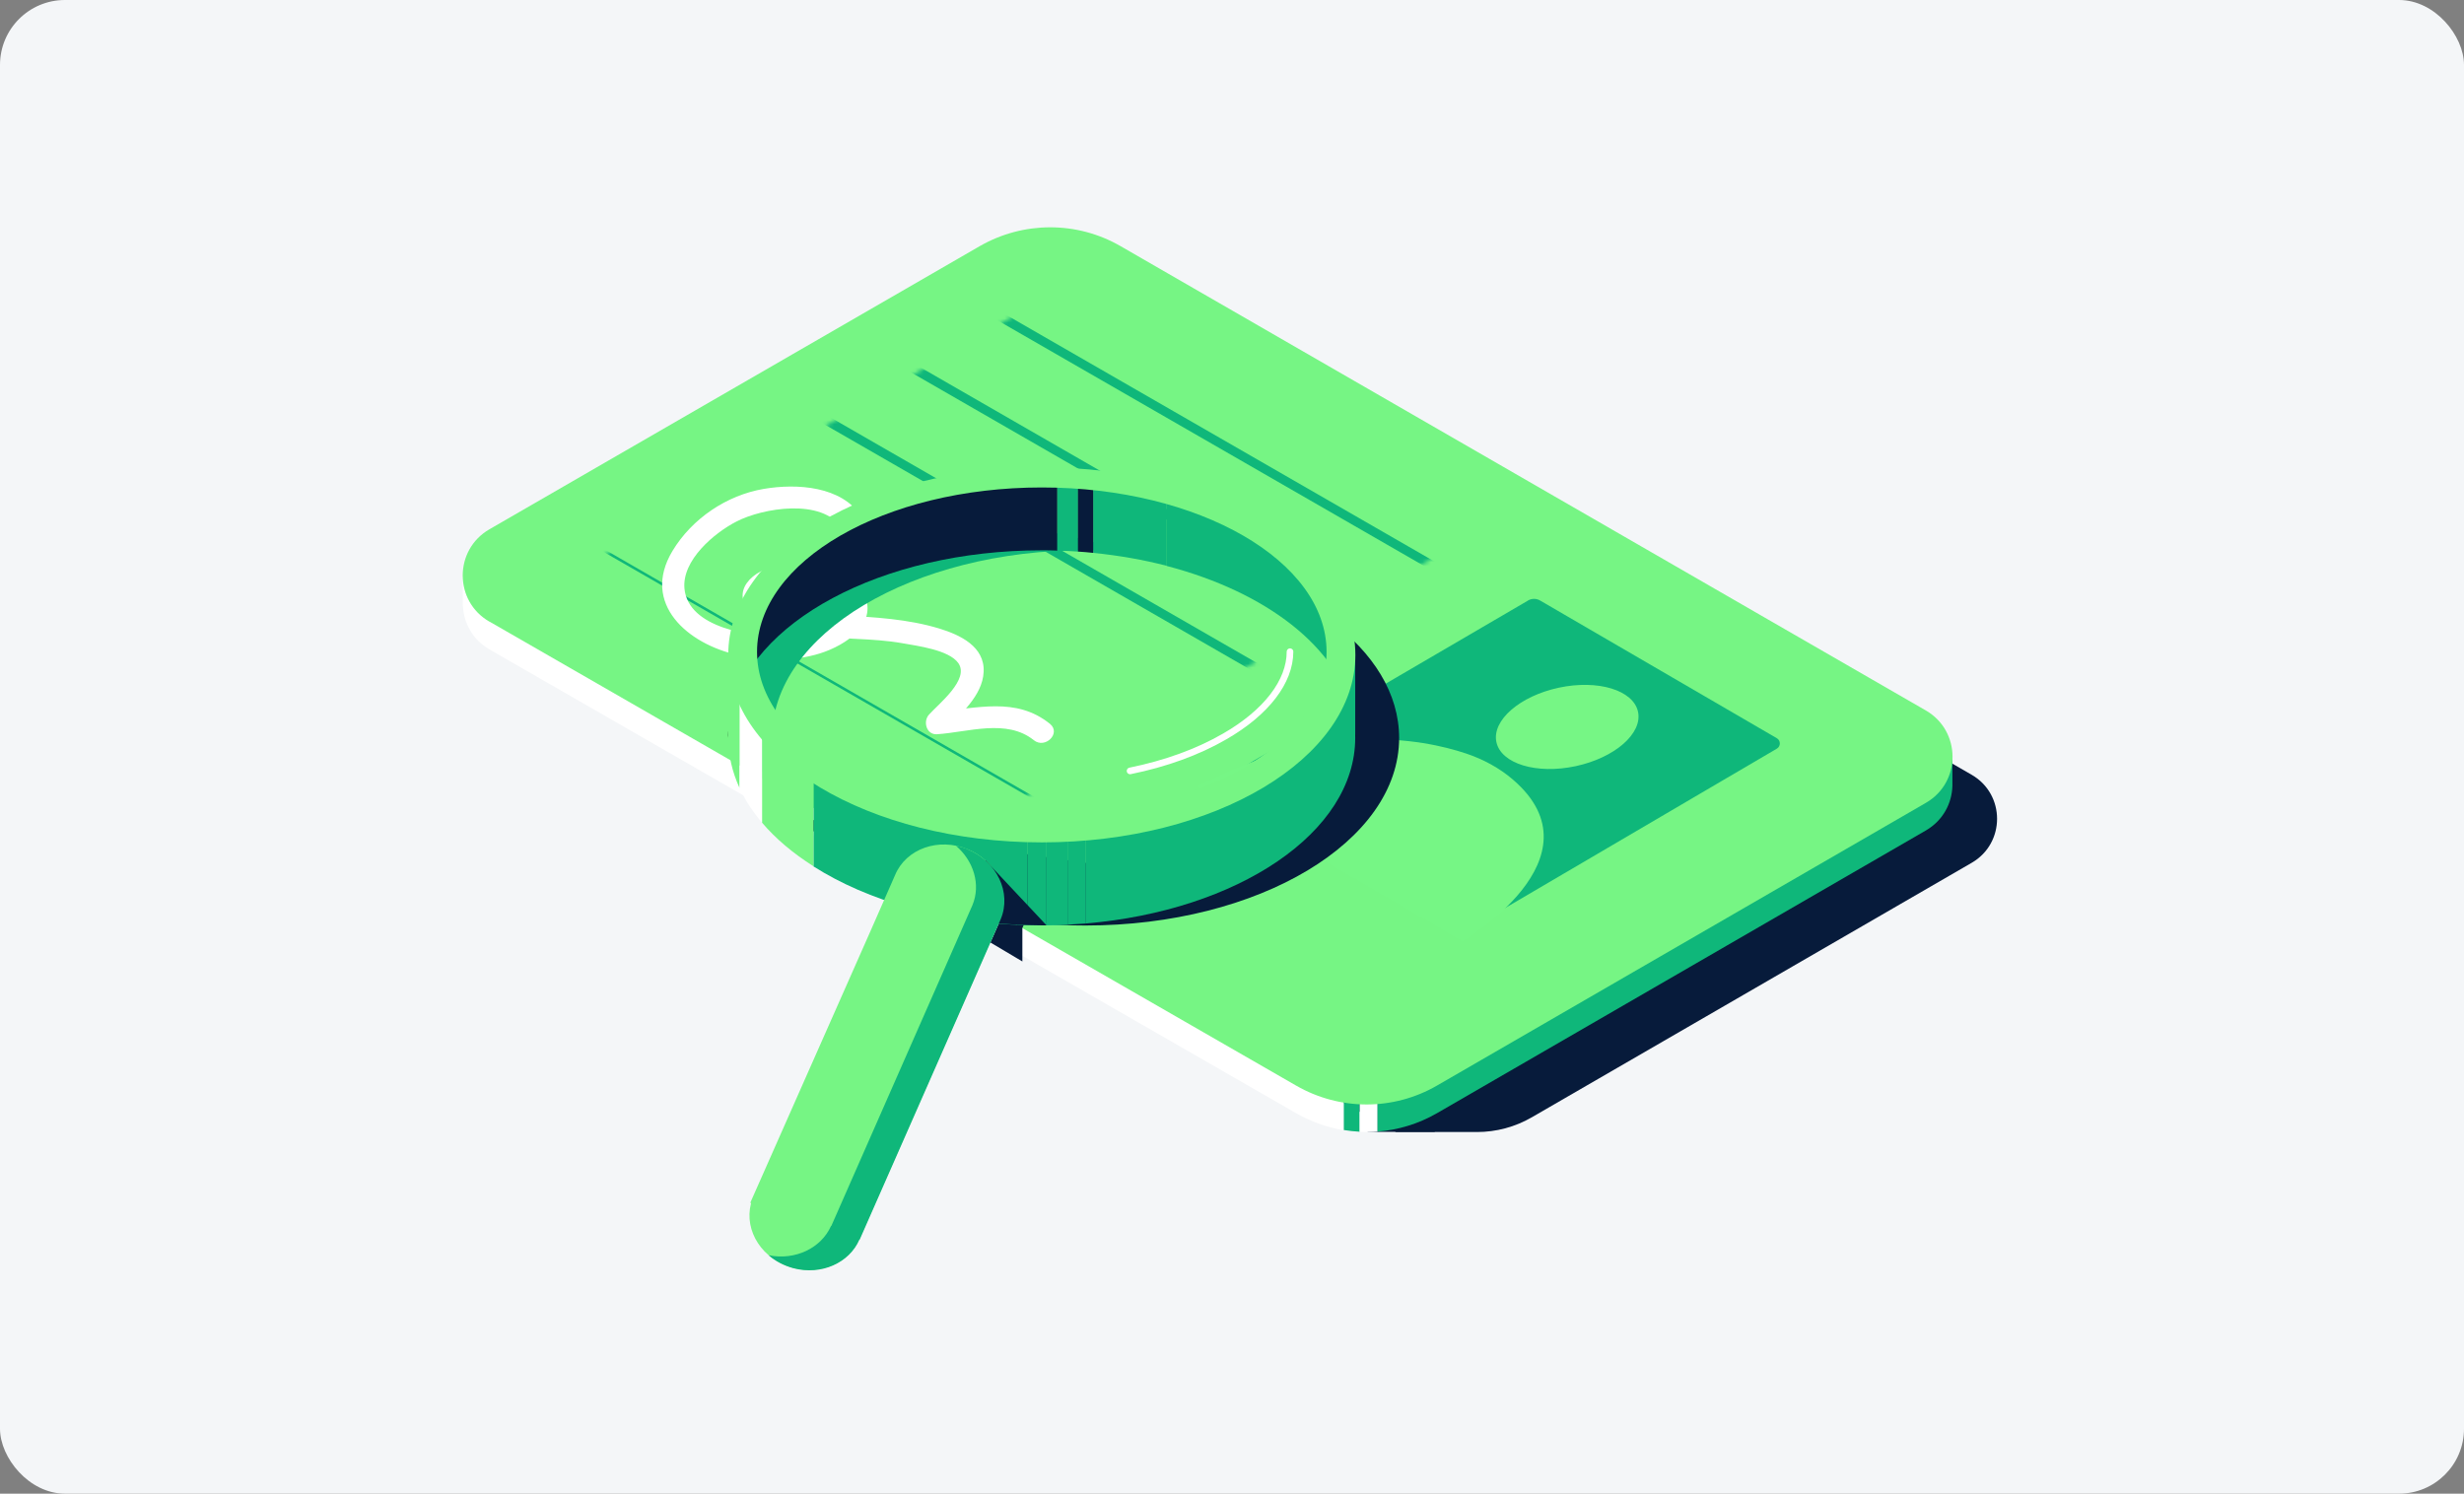 <svg xmlns="http://www.w3.org/2000/svg" fill="none" viewBox="0 0 607 368" height="368" width="607">
<rect x="0" y="0" width="607" height="368" fill="#808080" stroke="none"/>
<rect fill="#F4F6F8" rx="16" height="368" width="607"></rect>
<path fill="#071B3B" d="M485.722 190.89L296.332 81.688C286.083 75.771 273.457 75.771 263.242 81.688L147.941 148.265C139.571 153.084 139.571 165.166 147.941 169.985L343.928 278.903H363.86C368.577 278.903 373.223 277.663 377.337 275.289L485.722 212.574C494.057 207.755 494.057 195.709 485.722 190.89Z"></path>
<path fill="#071B3B" d="M353.362 278.868H336.906L337.438 275.431L360.917 273.447"></path>
<path fill="#0FB77A" d="M331.018 99.156V278.407C332.331 278.62 333.643 278.761 334.955 278.832V101.424L331.018 99.156Z"></path>
<path fill="white" d="M276.046 67.444C265.299 61.244 252.106 61.279 241.36 67.444L120.561 137.21C118.433 138.415 116.873 140.08 115.773 141.994H114V149.293H114.035C114.248 153.473 116.412 157.584 120.561 159.993L319.35 274.297C323.003 276.387 326.94 277.769 330.983 278.442V99.156L276.046 67.444Z"></path>
<path fill="white" d="M334.955 101.424V278.868C336.445 278.938 337.899 278.938 339.388 278.797V103.975L334.955 101.424Z"></path>
<path fill="#0FB77A" d="M479.693 187.453C478.594 185.221 476.891 183.236 474.48 181.855L339.353 103.975V278.797C344.425 278.407 349.461 276.883 354.001 274.261L474.444 204.602C478.7 202.122 480.864 197.87 480.97 193.583V193.335C480.97 193.335 480.97 193.193 480.97 193.122V186.78L479.622 187.488L479.693 187.453Z"></path>
<path fill="#76F584" d="M120.597 153.155L319.35 267.494C330.096 273.659 343.29 273.659 354 267.459L474.444 197.799C483.204 192.732 483.169 180.118 474.444 175.052L276.045 60.642C265.299 54.441 252.106 54.476 241.359 60.642L120.561 130.407C111.801 135.474 111.801 148.123 120.561 153.155H120.597Z"></path>
<path fill="#0FB77A" d="M376.451 147.946L301.652 191.634C299.702 192.768 299.702 195.602 301.652 196.736L358.044 229.44C358.966 229.971 360.101 229.971 361.023 229.44L437.737 184.441C438.694 183.874 438.694 182.457 437.737 181.89L379.394 147.946C378.472 147.415 377.337 147.415 376.415 147.946H376.451Z"></path>
<mask height="139" width="238" y="61" x="143" maskUnits="userSpaceOnUse" style="mask-type:luminance" id="mask0_3_137">
<path fill="white" d="M277.464 61.634L143.827 139.726L247.034 199.571L380.281 121.443L277.464 61.634Z"></path>
</mask>
<g mask="url(#mask0_3_137)">
<path stroke-miterlimit="10" stroke-width="2.23" stroke="#0FB77A" d="M239.48 74.035L362.477 144.864"></path>
<path stroke-miterlimit="10" stroke-width="2.23" stroke="#0FB77A" d="M214.547 84.771L337.544 155.599"></path>
<path stroke-miterlimit="10" stroke-width="2.23" stroke="#0FB77A" d="M189.614 95.507L312.611 166.335"></path>
<path stroke-miterlimit="10" stroke-width="0.64" stroke="#0FB77A" d="M142.373 131.966L265.37 202.795"></path>
</g>
<path fill="#76F685" d="M294.807 193.831L360.278 231.885C360.278 231.885 395.248 211.476 372.727 192.094C369.357 189.189 365.385 187.063 361.165 185.646C350.135 181.961 325.84 177.461 294.843 193.831H294.807Z"></path>
<path fill="#76F685" d="M388.152 188.767C397.786 186.705 404.668 180.706 403.523 175.368C402.378 170.029 393.641 167.373 384.007 169.434C374.373 171.496 367.491 177.495 368.635 182.833C369.78 188.172 378.518 190.828 388.152 188.767Z"></path>
<path fill="white" d="M212.242 127.289C207.312 119.742 196.317 119.069 188.16 120.451C179.01 122.01 170.498 127.75 165.674 135.722C157.801 148.796 169.54 158.717 181.741 161.375C188.266 162.828 195.537 163.005 201.992 160.985C208.447 158.965 216.852 153.438 212.525 145.714C208.801 139.053 198.481 138.486 191.849 139.372C185.607 140.186 179.329 145.785 185.429 151.525C189.082 154.997 194.97 155.954 199.758 156.592C207.241 157.584 214.831 157.158 222.279 158.469C226.003 159.143 233.734 160.099 236.075 163.359C238.912 167.398 231.252 173.386 228.84 176.079C227.315 177.78 228.237 181.075 230.826 180.898C238.487 180.402 247.992 177 254.659 182.351C257.461 184.618 261.469 180.65 258.667 178.347C250.226 171.544 240.686 174.626 230.826 175.264L232.812 180.083C236.465 175.973 242.033 171.508 242.317 165.556C242.636 159.284 236.501 156.414 231.394 154.855C223.555 152.481 215.576 152.092 207.454 151.596C202.808 151.312 198.055 150.958 193.586 149.505C192.664 149.222 189.118 148.265 188.763 146.883C188.444 145.643 190.217 145.324 191.352 145.076C194.863 144.261 210.859 144.438 207.525 151.241C205.397 155.599 196.743 156.627 192.593 156.733C185.181 156.946 169.54 154.749 168.618 145.041C167.944 138.025 175.96 131.293 181.421 128.494C187.912 125.128 202.524 122.718 207.312 130.088C209.298 133.1 214.192 130.301 212.206 127.254L212.242 127.289Z"></path>
<path fill="#071B3B" d="M250.368 227.81L249.73 227.527H246.041L243.984 232.204L251.858 236.881V228.625L253.063 226.039"></path>
<path fill="#071B3B" d="M327.72 152.871L329.813 154.891L328.288 188.516L273.315 213.46L208.979 203.929L197.452 201.413C209.795 217.145 236.465 228.023 267.427 228.023C310.093 228.023 344.673 207.33 344.673 181.819C344.673 170.871 338.324 160.844 327.685 152.907L327.72 152.871Z"></path>
<path fill="#0FB77A" d="M224.619 133.455L183.266 154.111L184.684 186.815L194.473 196.949C191.707 192.201 190.182 187.063 190.182 181.748C190.182 156.237 224.761 135.545 267.427 135.545C270.477 135.545 273.457 135.651 276.4 135.864C264.625 131.541 250.794 129.026 235.969 129.026C232.316 129.026 228.698 129.167 225.151 129.486L224.584 133.419L224.619 133.455Z"></path>
<path fill="#0FB77A" d="M333.253 175.867L332.118 165.662L330.947 161.34L326.762 150.745L315.591 135.226L297.716 125.128L287.43 122.4V139.443C311.867 145.82 329.742 159.497 333.217 175.902L333.253 175.867Z"></path>
<path fill="#0FB77A" d="M278.706 120.061L269.307 118.998V136.218C275.655 136.856 281.72 137.919 287.43 139.407V122.364L278.706 120.061Z"></path>
<path fill="#071B3B" d="M254.801 117.333L236.926 118.892L211.107 126.226L198.481 133.844L181.989 156.167L179.932 176.327C184.436 153.367 217.065 135.581 256.646 135.581C257.922 135.581 259.199 135.581 260.476 135.651V118.006L254.837 117.368L254.801 117.333Z"></path>
<path fill="black" d="M179.932 176.327C179.577 178.099 179.364 179.941 179.364 181.784L179.932 176.327Z"></path>
<path fill="#0FB77A" d="M260.476 118.006V135.651C262.178 135.687 263.881 135.793 265.583 135.899V118.573L260.476 118.006Z"></path>
<path fill="#071B3B" d="M265.548 118.573V135.899C266.824 135.97 268.066 136.077 269.307 136.218V118.998L265.548 118.573Z"></path>
<path fill="black" d="M333.253 175.867L333.891 181.784C333.891 179.764 333.643 177.816 333.253 175.867Z"></path>
<path fill="#0FB77A" d="M253.063 204.673V227.917C254.234 227.917 255.44 227.987 256.646 227.987C257.036 227.987 257.426 227.987 257.816 227.987V205.134L253.063 204.709V204.673Z"></path>
<path fill="#0FB77A" d="M260.476 205.382L257.816 205.134V227.987C259.554 227.987 261.292 227.917 263.03 227.846V204.85L260.476 205.382Z"></path>
<path fill="#0FB77A" d="M262.994 204.815V227.81C264.484 227.739 265.973 227.633 267.427 227.527V203.894L262.994 204.815Z"></path>
<path fill="#0FB77A" d="M326.762 172.536L313.002 189.473L285.799 200.031L267.392 203.894V227.527C304.951 224.373 333.856 205.098 333.856 181.784V161.34L326.727 172.572L326.762 172.536Z"></path>
<path fill="#0FB77A" d="M253.063 204.673L228.45 202.405L200.396 189.544V213.46C213.731 221.928 232.316 227.385 253.063 227.952V204.709V204.673Z"></path>
<path fill="#76F584" d="M238.416 209.244C231.216 206.267 223.201 209.102 220.505 215.586L214.547 229.157L184.826 296.336L185.039 296.407C185.039 296.407 185.039 296.478 185.004 296.513C183.23 303.316 187.876 310.438 195.395 312.387C202.276 314.194 209.156 311.076 211.639 305.336H211.71L246.467 226.357C249.162 219.873 245.545 212.185 238.345 209.208L238.416 209.244Z"></path>
<path fill="#071B3B" d="M253.063 227.916C254.234 227.916 255.44 227.987 256.646 227.987C257.036 227.987 257.426 227.987 257.816 227.987L242.778 211.972L239.586 226.499L240.828 226.96C244.8 227.456 248.878 227.81 253.063 227.916Z"></path>
<path fill="#0FB77A" d="M238.416 209.244C237.458 208.854 236.465 208.571 235.472 208.358C239.835 212.078 241.679 217.925 239.551 223.027L204.794 302.04H204.723C202.311 307.497 195.927 310.58 189.366 309.269C191.033 310.721 193.125 311.82 195.466 312.457C202.347 314.264 209.227 311.146 211.71 305.406H211.781L246.538 226.428C249.233 219.944 245.616 212.256 238.416 209.279V209.244Z"></path>
<path stroke-linecap="round" stroke-miterlimit="10" stroke-width="1.63" stroke="white" d="M317.789 160.56C317.789 167.93 311.938 175.548 301.723 181.43C295.056 185.292 287.111 188.162 278.386 189.933"></path>
<path fill="#76F584" d="M179.4 163.572V181.784C179.4 186.071 180.393 190.217 182.202 194.185V166.902L179.4 163.572Z"></path>
<path fill="#76F584" d="M199.616 189.189L187.699 173.564V202.653C191.068 206.622 195.36 210.236 200.396 213.425V189.508L199.616 189.154V189.189Z"></path>
<path fill="white" d="M186.493 171.969L182.202 166.902V194.185C183.585 197.161 185.429 199.996 187.735 202.689V173.599L186.529 172.005L186.493 171.969Z"></path>
<path fill="#76F584" d="M256.646 115.136C213.98 115.136 179.4 135.829 179.4 161.34C179.4 186.851 213.98 207.543 256.646 207.543C299.312 207.543 333.891 186.851 333.891 161.34C333.891 135.829 299.312 115.136 256.646 115.136ZM256.646 201.094C217.916 201.094 186.493 182.953 186.493 160.596C186.493 138.238 217.881 120.097 256.646 120.097C295.41 120.097 326.798 138.238 326.798 160.596C326.798 182.953 295.41 201.094 256.646 201.094Z"></path>
</svg>
